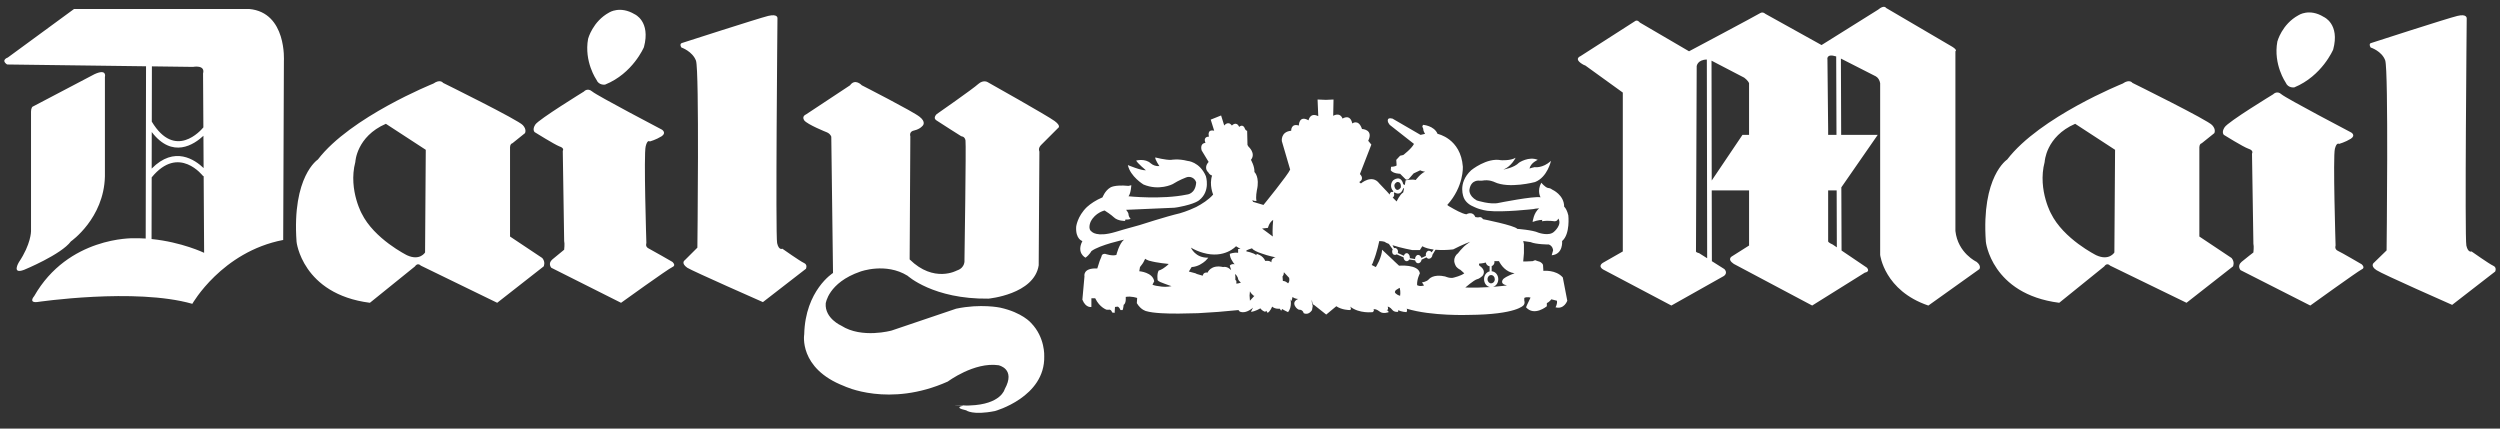 <svg width="140" height="24" viewBox="0 0 140 24" fill="none" xmlns="http://www.w3.org/2000/svg">
<rect x="0" y="0" width="140" height="24" fill="#333333" stroke="none"/>
<path fill-rule="evenodd" clip-rule="evenodd" d="M70.967 13.013L71.278 13.245C71.239 12.897 71.297 12.313 71.297 12.313C71.063 12.468 71.006 12.76 71.006 12.76L70.676 12.799L70.967 13.013ZM83.69 15.536C83.651 15.459 83.593 15.402 83.495 15.402C83.399 15.402 83.301 15.498 83.301 15.634C83.301 15.771 83.399 15.867 83.495 15.867C83.611 15.867 83.709 15.771 83.709 15.634C83.708 15.596 83.69 15.575 83.69 15.536ZM83.682 14.625C83.687 14.642 83.69 14.662 83.69 14.682C83.689 14.73 83.674 14.777 83.646 14.816C83.618 14.856 83.579 14.886 83.534 14.902V15.189C83.587 15.194 83.639 15.21 83.686 15.237C83.733 15.263 83.774 15.299 83.807 15.342C83.87 15.426 83.903 15.528 83.903 15.633C83.903 15.843 83.784 16.012 83.61 16.064C84.089 16.027 84.389 15.983 84.389 15.983C83.923 15.886 84.194 15.614 84.194 15.614C84.409 15.439 84.816 15.302 84.816 15.302C84.331 15.243 84.059 14.856 83.941 14.623H83.682V14.625ZM83.438 16.076C83.252 16.045 83.107 15.864 83.107 15.634C83.107 15.414 83.241 15.237 83.418 15.197V14.912C83.365 14.903 83.315 14.879 83.277 14.841C83.239 14.803 83.214 14.754 83.205 14.7L83.204 14.702C83.01 14.759 82.834 14.759 82.834 14.759C82.795 14.857 82.873 14.896 82.873 14.896C83.281 15.187 83.01 15.459 83.01 15.459C82.816 15.634 82.718 15.634 82.718 15.634C82.525 15.693 82.058 16.101 82.058 16.101C82.577 16.117 83.053 16.101 83.438 16.076ZM78.115 14.275C78.15 14.275 78.184 14.264 78.213 14.244L78.6 14.412C78.6 14.527 78.678 14.626 78.775 14.626C78.836 14.626 78.889 14.587 78.92 14.531L79.249 14.58C79.27 14.678 79.337 14.743 79.416 14.743C79.506 14.743 79.596 14.66 79.608 14.541L79.883 14.411C79.915 14.459 79.964 14.49 80.019 14.49C80.115 14.49 80.213 14.393 80.213 14.276L80.388 13.986C80.719 14.012 81.05 14.005 81.379 13.966C81.903 13.693 82.331 13.538 82.331 13.538C82.175 13.654 82.019 13.753 81.921 13.869C81.824 13.966 81.733 14.069 81.65 14.179C81.58 14.23 81.523 14.297 81.486 14.376C81.448 14.454 81.431 14.54 81.436 14.627C81.451 14.738 81.49 14.844 81.552 14.937C81.649 15.053 81.786 15.113 81.786 15.113L82 15.306C81.825 15.443 81.436 15.539 81.436 15.539C81.221 15.618 80.931 15.482 80.931 15.482C80.251 15.327 80.019 15.636 80.019 15.636C79.882 15.791 79.63 15.812 79.63 15.812L79.746 15.987C79.493 16.065 79.358 15.967 79.358 15.967C79.338 15.637 79.513 15.307 79.513 15.307C79.435 14.783 78.347 14.879 78.347 14.879L78.076 14.625L78.017 14.566L77.396 13.984C77.396 14.159 77.318 14.412 77.222 14.626C77.144 14.8 77.046 14.956 77.046 14.956L76.814 14.839C76.858 14.774 76.891 14.702 76.91 14.626C77.104 14.159 77.24 13.499 77.24 13.499C77.356 13.499 77.454 13.518 77.531 13.537C77.59 13.576 77.629 13.596 77.629 13.596C77.674 13.618 77.724 13.638 77.777 13.66L77.991 13.964C77.971 14 77.96 14.04 77.96 14.081C77.959 14.197 78.017 14.275 78.115 14.275ZM80.284 13.973L80.17 14.134C80.155 14.107 80.132 14.085 80.106 14.069C80.079 14.053 80.049 14.044 80.019 14.042C79.921 14.042 79.843 14.139 79.843 14.275C79.843 14.293 79.845 14.312 79.85 14.329L79.602 14.445C79.576 14.354 79.496 14.274 79.416 14.274C79.32 14.274 79.242 14.39 79.242 14.507L78.946 14.456C78.949 14.441 78.951 14.426 78.951 14.411C78.951 14.295 78.871 14.177 78.775 14.177C78.702 14.177 78.642 14.242 78.616 14.323L78.273 14.168C78.284 14.14 78.29 14.111 78.29 14.081C78.29 13.984 78.212 13.888 78.114 13.888C78.099 13.887 78.083 13.89 78.069 13.896L77.978 13.731H77.976C78.471 13.892 79.084 14.004 79.084 14.004H79.512L79.649 13.79C79.825 13.888 80.053 13.945 80.284 13.973ZM77.982 10.656C77.998 10.676 78.013 10.694 78.028 10.711L78.004 10.754C77.991 10.746 77.976 10.741 77.96 10.74C77.882 10.74 77.824 10.818 77.824 10.896L77.805 10.877L77.649 10.701L77.592 10.643L77.242 10.274C76.834 9.73 76.212 10.274 76.212 10.274L76.116 10.196C76.445 10.002 76.155 9.749 76.155 9.749L76.796 8.098L76.62 7.885C76.932 7.243 76.272 7.224 76.272 7.224C76.076 6.641 75.727 6.914 75.727 6.914C75.611 6.35 75.183 6.641 75.183 6.641C75.028 6.253 74.659 6.486 74.659 6.486L74.677 5.573L74.251 5.592L73.784 5.573L73.823 6.505C73.358 6.272 73.278 6.738 73.278 6.738C72.735 6.427 72.735 7.03 72.735 7.03C72.287 6.893 72.307 7.321 72.307 7.321C71.706 7.379 71.783 7.904 71.783 7.904L72.249 9.496C72.133 9.787 70.754 11.477 70.754 11.477L70.17 11.303L70.131 11.206C70.267 11.284 70.365 11.245 70.365 11.245C70.307 11.05 70.384 10.662 70.384 10.662C70.559 9.905 70.248 9.633 70.248 9.633C70.267 9.321 70.053 8.953 70.053 8.953C70.345 8.584 69.918 8.215 69.918 8.215L69.859 8.117L69.84 7.321C69.762 7.321 69.723 7.223 69.723 7.223C69.607 6.893 69.393 7.107 69.393 7.107C69.237 6.758 68.985 7.03 68.985 7.03C68.771 6.738 68.557 7.03 68.557 7.03L68.382 6.466L67.8 6.699L67.994 7.32C67.566 7.223 67.703 7.65 67.703 7.65C67.334 7.669 67.508 8 67.508 8C67.159 8.039 67.295 8.428 67.295 8.428L67.683 9.068C67.372 9.418 67.664 9.651 67.664 9.651C67.762 9.826 67.878 9.826 67.878 9.826C67.703 10.351 67.936 10.895 67.936 10.895C67.684 11.186 67.315 11.419 66.984 11.593C66.499 11.827 66.072 11.944 66.072 11.944C65.314 12.119 63.819 12.604 63.819 12.604C63.294 12.739 62.459 12.991 62.459 12.991C61.41 13.303 61.138 12.973 61.138 12.973C60.886 12.817 61.08 12.409 61.08 12.409C61.332 11.904 61.857 11.787 61.857 11.787C62.226 12.021 62.362 12.156 62.362 12.156C62.595 12.39 63.003 12.371 63.003 12.371L63.023 12.293C63.197 12.313 63.314 12.254 63.314 12.254C63.197 12.138 63.197 12.002 63.197 12.002C63.197 11.905 63.061 11.75 63.061 11.75L65.761 11.633C65.859 11.615 65.936 11.615 66.014 11.594C66.946 11.42 67.16 11.206 67.16 11.206C67.801 10.7 67.529 9.865 67.529 9.865C67.179 9.05 66.499 9.01 66.499 9.01C65.975 8.875 65.587 8.952 65.587 8.952C65.295 8.972 64.694 8.817 64.694 8.817C64.674 8.932 64.926 9.302 64.926 9.302C64.839 9.309 64.751 9.3 64.668 9.273C64.585 9.247 64.507 9.204 64.441 9.147C64.13 8.855 63.625 8.991 63.625 8.991C63.703 9.147 64.17 9.536 64.17 9.536C63.897 9.555 63.16 9.244 63.16 9.244C63.296 9.886 64.034 10.332 64.034 10.332C64.908 10.701 65.665 10.313 65.665 10.313C66.034 10.08 66.403 9.944 66.403 9.944C66.459 9.918 66.52 9.905 66.581 9.906C66.642 9.906 66.702 9.919 66.758 9.945C66.813 9.971 66.862 10.009 66.902 10.056C66.941 10.102 66.97 10.157 66.986 10.216C66.947 10.877 66.461 10.896 66.461 10.896C65.063 11.187 63.198 10.992 63.198 10.992C63.334 10.818 63.353 10.371 63.353 10.371L63.198 10.41C62.383 10.332 62.168 10.508 62.168 10.508C61.877 10.682 61.741 11.051 61.741 11.051C61.372 11.207 61.081 11.4 60.866 11.595C60.323 12.12 60.265 12.702 60.265 12.702C60.226 13.402 60.614 13.499 60.614 13.499C60.265 14.178 60.789 14.431 60.789 14.431C61.022 14.258 61.119 14.062 61.119 14.062C61.585 13.714 62.945 13.422 62.945 13.422C62.672 13.636 62.517 14.276 62.517 14.276C62.284 14.354 61.895 14.217 61.895 14.217C61.682 14.199 61.682 14.373 61.682 14.373L61.584 14.606L61.448 15.034C60.613 14.995 60.73 15.48 60.73 15.48L60.613 16.781C60.808 17.266 61.118 17.189 61.118 17.189V16.704H61.332C61.584 17.228 61.973 17.345 61.973 17.345H62.09C62.225 17.306 62.284 17.501 62.284 17.501L62.42 17.52L62.439 17.189L62.594 17.171C62.691 17.21 62.749 17.365 62.749 17.365H62.865C62.904 17.287 62.924 17.073 62.924 17.073C63.08 16.976 63.04 16.627 63.04 16.627C63.351 16.568 63.681 16.686 63.681 16.686L63.662 16.976C63.895 17.365 64.187 17.423 64.187 17.423C64.382 17.481 64.672 17.519 65.022 17.539C65.625 17.578 66.382 17.558 67.081 17.539C67.84 17.501 68.598 17.442 69.354 17.364C69.432 17.48 69.47 17.462 69.47 17.462C69.8 17.577 70.169 17.227 70.169 17.227L70.053 17.462C70.306 17.442 70.578 17.266 70.578 17.266C70.646 17.359 70.741 17.427 70.85 17.462L70.909 17.403L70.986 17.519C71.141 17.441 71.239 17.17 71.239 17.17C71.414 17.325 71.667 17.286 71.667 17.286L71.744 17.402L71.802 17.304C71.918 17.384 72.132 17.48 72.132 17.48C72.366 17.188 72.268 16.762 72.268 16.762L72.327 16.858L72.384 16.626C72.5 16.741 72.696 16.741 72.696 16.741C72.327 16.896 72.54 17.169 72.54 17.169C72.585 17.246 72.654 17.307 72.735 17.343C72.797 17.336 72.859 17.351 72.909 17.388C72.96 17.424 72.994 17.478 73.007 17.538C73.298 17.675 73.473 17.363 73.473 17.363L73.512 17.131C73.454 16.994 73.454 16.78 73.454 16.78L73.512 17.033L73.608 17.092L74.269 17.616L74.833 17.149C75.144 17.363 75.572 17.363 75.572 17.363C75.726 17.363 75.61 17.169 75.61 17.169C76.116 17.577 76.873 17.48 76.873 17.48C76.989 17.384 76.912 17.325 76.912 17.325C77.048 17.266 77.281 17.462 77.281 17.462C77.474 17.596 77.766 17.48 77.766 17.48C77.747 17.384 77.65 17.364 77.65 17.364C77.786 17.364 77.709 17.17 77.709 17.17C77.844 17.188 77.961 17.344 77.961 17.344C78.077 17.5 78.291 17.462 78.291 17.462L78.309 17.364C78.446 17.462 78.756 17.48 78.756 17.48C78.835 17.402 78.775 17.286 78.775 17.286C80.174 17.714 82.252 17.635 82.252 17.635C84.952 17.616 85.321 17.092 85.321 17.092C85.419 16.974 85.36 16.839 85.36 16.839V16.684C85.497 16.605 85.71 16.665 85.71 16.665L85.515 17.073L85.458 17.209C85.923 17.733 86.623 17.15 86.623 17.15V16.975C86.759 16.918 86.875 16.762 86.875 16.762L87.187 16.84C87.226 17.015 87.109 17.209 87.109 17.209C87.594 17.344 87.768 16.84 87.768 16.84L87.517 15.537C87.128 15.091 86.429 15.168 86.429 15.168L86.409 14.838C86.37 14.722 86.235 14.644 86.118 14.625L85.968 14.571L85.826 14.625C85.612 14.643 85.301 14.643 85.301 14.643V14.625L85.34 14.177V13.673L85.301 13.498L85.71 13.557C86.021 13.692 86.74 13.692 86.74 13.692C86.973 13.789 86.973 14.022 86.973 14.022L86.895 14.295C87.555 14.236 87.478 13.498 87.478 13.498C87.943 13.109 87.826 12.06 87.826 12.06C87.767 11.808 87.671 11.652 87.612 11.593L87.593 11.575C87.593 10.914 86.933 10.623 86.933 10.623C86.817 10.525 86.68 10.525 86.68 10.525C86.526 10.487 86.311 10.234 86.311 10.234C86.059 10.7 86.272 11.049 86.272 11.049C85.883 10.971 83.94 11.36 83.94 11.36C83.475 11.477 82.699 11.224 82.699 11.224C82.212 10.952 82.291 10.603 82.291 10.603C82.387 10.039 82.853 10.117 82.853 10.117H82.99C83.398 10.039 83.689 10.195 83.689 10.195C84.505 10.583 85.96 10.195 85.96 10.195C86.66 9.922 86.855 9.009 86.855 9.009C86.388 9.437 85.942 9.36 85.942 9.36C85.844 9.379 85.746 9.405 85.651 9.437C85.729 9.107 86.116 8.952 86.116 8.952C85.612 8.738 85.068 9.107 85.068 9.107C84.797 9.398 84.193 9.495 84.193 9.495C84.639 9.321 84.874 8.835 84.874 8.835C84.582 9.009 84.058 8.971 84.058 8.971C83.261 8.815 82.387 9.533 82.387 9.533C81.59 10.272 81.979 11.088 81.979 11.088C82.077 11.32 82.31 11.496 82.562 11.593C82.931 11.768 83.319 11.807 83.319 11.807C84.154 11.904 85.864 11.709 85.864 11.709C86.019 11.67 86.195 11.67 86.195 11.67C85.883 11.904 85.826 12.429 85.826 12.429C86.136 12.313 86.368 12.313 86.368 12.313L86.35 12.39C86.719 12.332 87.029 12.39 87.029 12.39C87.224 12.409 87.263 12.236 87.263 12.236C87.496 12.584 87.029 12.974 87.029 12.974C86.757 13.245 86.156 13.031 86.156 13.031C85.826 12.876 84.97 12.817 84.97 12.817C84.815 12.623 83.047 12.274 83.047 12.274C82.95 12.098 82.776 12.176 82.776 12.176L82.619 12.156C82.464 11.787 82.115 12.002 82.115 12.002C81.863 11.963 81.455 11.73 81.221 11.593C81.105 11.536 81.047 11.477 81.047 11.477C81.979 10.448 81.92 9.341 81.92 9.341C81.804 7.748 80.503 7.496 80.503 7.496C80.309 7.03 79.688 6.991 79.688 6.991L79.649 7.088L79.706 7.224C79.688 7.322 79.803 7.496 79.803 7.496L79.551 7.554L77.978 6.641C77.59 6.545 77.745 6.874 77.745 6.874L77.823 6.991L79.183 8.059C79.046 8.331 78.581 8.681 78.581 8.681L78.406 8.72L78.191 8.952L78.211 9.264C78.113 9.341 77.899 9.341 77.899 9.341L77.881 9.536C78.016 9.73 78.405 9.73 78.405 9.73L78.715 10.041C78.813 10.099 78.891 10.022 78.891 10.022L79.162 9.711L79.531 9.537C79.629 9.595 79.804 9.614 79.804 9.614C79.552 9.712 79.28 10.08 79.28 10.08C79.066 10.022 78.716 10.099 78.716 10.099L78.677 10.313L78.666 10.365L78.581 10.313C78.444 9.75 78.016 10.099 78.016 10.099C77.947 10.174 77.906 10.27 77.9 10.371C77.894 10.473 77.922 10.573 77.982 10.656ZM77.99 11.062C78.037 11.041 78.075 10.974 78.075 10.895C78.075 10.872 78.07 10.85 78.061 10.83L78.087 10.765C78.148 10.814 78.224 10.841 78.302 10.84C78.502 10.834 78.58 10.545 78.58 10.545H78.629L78.58 10.777C78.385 10.894 78.211 11.282 78.211 11.282L77.99 11.062ZM78.112 10.508C78.008 10.291 78.231 10.195 78.231 10.195C78.502 10.157 78.445 10.506 78.445 10.506C78.372 10.597 78.313 10.631 78.265 10.635C78.159 10.644 78.113 10.509 78.112 10.508ZM67.508 14.605C67.353 14.742 67.081 14.935 66.731 14.955L66.576 15.206L66.945 15.304L67.023 15.343L67.353 15.44C67.353 15.44 67.372 15.226 67.625 15.265C67.625 15.265 67.8 14.798 68.499 14.955C68.499 14.955 68.616 14.916 68.771 14.993C68.829 15.032 68.887 15.071 68.945 15.128L68.868 14.876C68.868 14.876 68.945 14.76 69.139 14.798C69.139 14.798 69.061 14.72 69.003 14.604C68.921 14.491 68.874 14.356 68.868 14.216C68.868 14.216 69.1 14.119 69.334 14.158V13.944H69.469L69.217 13.789C69.217 13.789 68.575 14.507 67.371 14.158C67.133 14.091 66.905 13.993 66.692 13.867C66.692 13.867 66.925 14.45 67.663 14.43C67.664 14.43 67.606 14.508 67.508 14.605ZM64.382 14.605C64.77 14.721 65.45 14.781 65.45 14.781C65.391 14.838 65.333 14.897 65.275 14.935C65.062 15.111 64.887 15.15 64.887 15.15C64.77 15.344 64.829 15.694 64.829 15.694C64.887 15.772 65.062 15.829 65.218 15.888C65.412 15.966 65.606 16.025 65.606 16.025C65.369 16.073 65.124 16.073 64.887 16.025C64.673 16.005 64.538 15.945 64.538 15.945L64.635 15.752C64.557 15.246 63.8 15.189 63.8 15.189L63.839 14.956C63.935 14.839 64.033 14.704 64.072 14.606C64.096 14.57 64.115 14.531 64.13 14.49C64.169 14.529 64.266 14.568 64.363 14.606L64.382 14.605ZM78.213 16.218C78.154 16.256 78.115 16.295 78.115 16.372C78.115 16.372 78.154 16.488 78.406 16.566C78.406 16.566 78.445 16.353 78.386 16.12C78.386 16.12 78.29 16.159 78.213 16.218ZM69.354 15.867L69.49 15.828C69.49 15.828 69.354 15.712 69.335 15.634C69.335 15.634 69.335 15.479 69.16 15.343L69.18 15.479V15.673L69.237 15.732V15.886L69.354 15.867ZM69.976 16.548L69.996 16.839L70.248 16.566C70.228 16.567 70.208 16.561 70.191 16.551C70.174 16.541 70.16 16.527 70.15 16.509C70.053 16.431 69.996 16.315 69.996 16.315L69.976 16.548ZM70.854 14.612C71.001 14.596 71.125 14.606 71.195 14.69C71.194 14.566 71.248 14.443 71.432 14.411C71.432 14.411 71.024 14.333 70.655 14.196C70.423 14.119 70.189 14.021 70.112 13.905L69.937 13.964L69.8 14.021V14.08C69.8 14.08 70.169 14.137 70.364 14.294V14.215C70.364 14.216 70.717 14.282 70.854 14.612ZM71.879 15.382C71.879 15.343 71.898 15.304 71.898 15.245L72.19 15.557C72.19 15.557 72.247 15.751 72.131 15.867C72.131 15.867 72.074 15.81 71.996 15.771C71.948 15.747 71.894 15.734 71.84 15.732L71.821 15.48C71.821 15.479 71.86 15.44 71.879 15.382ZM48.26 4.776C48.26 4.776 51.154 6.252 51.503 6.544C51.872 6.835 51.678 7.03 51.678 7.03C51.678 7.03 51.542 7.223 51.212 7.301C50.881 7.359 50.979 7.631 50.979 7.631L50.94 14.527C52.3 15.867 53.582 15.149 53.582 15.149C54.068 14.994 54.01 14.566 54.01 14.566C54.01 14.566 54.108 8.079 54.068 7.865C54.029 7.632 53.835 7.632 53.835 7.632C53.835 7.632 52.631 6.874 52.437 6.739C52.222 6.603 52.456 6.39 52.456 6.39C52.456 6.39 54.495 4.972 54.787 4.7C55.078 4.447 55.312 4.602 55.312 4.602C55.312 4.602 58.672 6.487 59.06 6.778C59.449 7.069 59.255 7.166 59.255 7.166L58.303 8.118C58.109 8.312 58.206 8.487 58.206 8.487L58.167 14.858C57.914 16.49 55.35 16.724 55.35 16.724C52.261 16.763 50.824 15.442 50.824 15.442C49.6 14.684 48.182 15.208 48.182 15.208C46.377 15.829 46.24 16.995 46.24 16.995C46.181 17.831 47.114 18.239 47.114 18.239C48.26 18.977 49.931 18.51 49.931 18.51C51.348 18.025 53.543 17.287 53.543 17.287C54.922 16.995 56.01 17.228 56.01 17.228C57.253 17.501 57.739 18.084 57.739 18.084C58.535 18.899 58.477 19.948 58.477 19.948C58.535 22.241 55.718 23.018 55.718 23.018C54.456 23.27 54.107 22.979 54.107 22.979C53.213 22.783 54.165 22.687 54.165 22.687C54.165 22.687 52.533 22.783 54.301 22.706C56.068 22.648 56.263 21.794 56.263 21.794C56.904 20.647 55.914 20.453 55.914 20.453C54.554 20.26 53.078 21.366 53.078 21.366C49.776 22.842 47.27 21.619 47.27 21.619C44.706 20.628 45.036 18.724 45.036 18.724C45.094 16.258 46.649 15.287 46.649 15.287L46.552 7.653C46.474 7.458 46.28 7.4 46.28 7.4C46.28 7.4 45.211 6.973 45.036 6.74C44.881 6.507 45.133 6.41 45.133 6.41L47.601 4.778C47.89 4.369 48.26 4.776 48.26 4.776ZM0.397 3.611C0.028 3.358 0.436 3.222 0.436 3.222L4.147 0.503H13.955C16.072 0.696 15.898 3.416 15.898 3.416L15.859 13.438C12.421 14.099 10.77 17.014 10.77 17.014C7.564 16.101 2.068 16.916 2.068 16.916C1.582 16.955 1.912 16.586 1.912 16.586C3.816 13.245 7.467 13.342 7.467 13.342C7.703 13.338 7.934 13.344 8.159 13.358L8.178 3.712L0.397 3.611ZM5.292 4.154C6.011 3.824 5.875 4.31 5.875 4.31V9.884C5.817 12.235 3.971 13.518 3.971 13.518C3.427 14.256 1.349 15.11 1.349 15.11C0.631 15.382 1.058 14.682 1.058 14.682C1.737 13.673 1.737 12.953 1.737 12.953V6.252C1.737 6.058 1.815 5.98 1.815 5.98L5.292 4.154ZM8.487 13.386C10.185 13.557 11.431 14.158 11.431 14.158L11.405 9.849L11.379 9.868C11.375 9.864 10.016 8.07 8.494 9.934L8.487 13.386ZM11.402 9.412L11.392 7.604C10.872 8.091 9.66 8.909 8.498 7.394L8.494 9.441C9.773 8.142 10.924 8.951 11.402 9.412ZM11.389 7.133L11.371 4.115C11.507 3.611 10.809 3.746 10.809 3.746L8.506 3.716L8.5 6.811C9.803 8.971 11.255 7.296 11.389 7.133ZM38.197 2.406C38.197 2.406 42.47 1.027 43.014 0.892C43.577 0.756 43.538 1.027 43.538 1.027C43.538 1.027 43.423 13.187 43.519 13.614C43.616 14.042 43.811 13.927 43.811 13.927C43.811 13.927 44.801 14.626 45.015 14.722C45.248 14.82 45.132 15.052 45.132 15.052L42.723 16.918C42.723 16.918 38.799 15.189 38.489 14.995C38.101 14.722 38.353 14.567 38.353 14.567L39.053 13.868C39.053 13.868 39.168 3.923 38.975 3.398C38.78 2.873 38.159 2.66 38.159 2.66C38.022 2.445 38.197 2.406 38.197 2.406ZM33.4 4.466C33.535 4.796 33.885 4.738 33.885 4.738C35.439 4.116 36.06 2.64 36.06 2.64C36.449 1.183 35.536 0.795 35.536 0.795C34.72 0.309 34.118 0.697 34.118 0.697C33.185 1.202 32.933 2.174 32.933 2.174C32.7 3.456 33.4 4.466 33.4 4.466ZM32.7 5.126C32.7 5.126 30.175 6.68 29.98 6.972C29.786 7.263 29.942 7.4 29.942 7.4C29.942 7.4 31.03 8.079 31.321 8.196C31.632 8.293 31.515 8.448 31.515 8.448L31.593 13.499C31.632 13.635 31.593 13.984 31.593 13.984C31.593 13.984 31.165 14.334 30.932 14.528C30.661 14.761 30.874 14.995 30.874 14.995L34.779 16.957C34.779 16.957 37.42 15.053 37.653 14.956C37.886 14.858 37.653 14.665 37.653 14.665C37.653 14.665 36.507 14.004 36.313 13.907C36.119 13.809 36.197 13.615 36.197 13.615C36.197 13.615 36.041 8.622 36.158 8.195C36.255 7.787 36.391 7.923 36.391 7.923C36.391 7.923 36.74 7.826 37.051 7.631C37.343 7.437 37.071 7.262 37.071 7.262C37.071 7.262 33.438 5.359 33.167 5.126C32.894 4.893 32.7 5.126 32.7 5.126ZM16.607 13.537C16.597 13.498 16.907 16.47 20.715 16.956L23.24 14.917C23.24 14.917 23.376 14.683 23.57 14.877L27.843 16.956L30.447 14.917C30.447 14.917 30.563 14.683 30.369 14.45L28.562 13.245V8.292C28.562 8.292 28.543 8.059 28.698 8.02L29.397 7.458C29.397 7.458 29.514 7.263 29.281 7.011C29.067 6.739 24.813 4.641 24.813 4.641C24.813 4.641 24.658 4.408 24.269 4.68C24.269 4.68 19.626 6.545 17.801 8.933C17.801 8.933 16.345 9.865 16.607 13.537ZM20.249 11.944C20.366 12.157 19.472 10.681 19.899 9.069C19.899 9.069 19.958 7.651 21.609 6.933L23.843 8.389L23.804 14.139C23.804 14.139 23.512 14.625 22.794 14.295C22.794 14.295 20.948 13.382 20.249 11.944ZM127.297 5.281C127.297 5.281 124.773 6.815 124.578 7.127C124.384 7.418 124.539 7.554 124.539 7.554C124.539 7.554 125.627 8.233 125.918 8.331C126.229 8.428 126.112 8.602 126.112 8.602L126.19 13.653C126.229 13.789 126.19 14.138 126.19 14.138C126.19 14.138 125.762 14.468 125.529 14.663C125.258 14.896 125.472 15.128 125.472 15.128L129.376 17.11C129.376 17.11 132.018 15.206 132.251 15.089C132.483 14.993 132.251 14.798 132.251 14.798C132.251 14.798 131.124 14.138 130.911 14.042C130.716 13.944 130.793 13.75 130.793 13.75C130.793 13.75 130.639 8.758 130.754 8.331C130.852 7.943 130.989 8.059 130.989 8.059C130.989 8.059 131.337 7.962 131.649 7.768C131.94 7.573 131.667 7.419 131.667 7.419C131.667 7.419 128.035 5.515 127.763 5.282C127.511 5.048 127.297 5.281 127.297 5.281ZM88.681 3.63C88.079 3.299 88.507 3.144 88.507 3.144L91.536 1.201C91.691 1.066 91.828 1.26 91.828 1.26L94.586 2.872C94.586 2.872 98.315 0.891 98.568 0.736C98.723 0.638 98.86 0.775 98.86 0.775L102.007 2.523L105.173 0.542C105.521 0.25 105.619 0.444 105.619 0.444L109.33 2.62C109.64 2.814 109.503 2.872 109.503 2.872V12.935C109.64 14.177 110.689 14.664 110.689 14.664C110.981 14.897 110.844 15.072 110.844 15.072L107.988 17.111C105.521 16.275 105.289 14.275 105.289 14.275V4.659C105.23 4.329 104.998 4.251 104.998 4.251L103.091 3.28L103.105 7.553H105.153L103.115 10.492L103.127 14.029L104.552 14.993C104.746 15.226 104.436 15.265 104.436 15.265L101.482 17.11L97.093 14.779C96.685 14.506 96.996 14.351 96.996 14.351L97.948 13.749V10.661H95.857L95.865 14.626L96.569 15.071C96.784 15.304 96.531 15.459 96.531 15.459L93.597 17.11L89.771 15.089C89.441 14.875 89.789 14.702 89.789 14.702L90.877 14.081V5.184L88.779 3.669L88.681 3.63ZM102.827 3.16C102.248 2.979 102.337 3.339 102.337 3.339L102.376 7.243V7.554H102.843L102.827 3.16ZM102.853 10.662H102.376V13.518C102.395 13.595 102.629 13.692 102.629 13.692L102.863 13.851L102.853 10.662ZM95.856 10.109L97.578 7.554H97.947V4.659C97.889 4.504 97.675 4.349 97.675 4.349L95.845 3.397L95.856 10.109ZM95.583 3.334C95.046 3.346 95.015 3.708 95.015 3.708L94.975 14.081C94.975 14.139 95.15 14.177 95.15 14.177L95.601 14.462L95.583 3.334ZM111.208 13.537C111.198 13.498 111.509 16.47 115.317 16.956L117.841 14.917C117.841 14.917 117.978 14.683 118.171 14.877L122.445 16.956L125.048 14.917C125.048 14.917 125.163 14.683 124.97 14.45L123.164 13.245V8.292C123.164 8.292 123.146 8.059 123.3 8.02L124 7.458C124 7.458 124.116 7.263 123.884 7.011C123.669 6.739 119.415 4.641 119.415 4.641C119.415 4.641 119.26 4.408 118.871 4.68C118.871 4.68 114.228 6.545 112.402 8.933C112.402 8.933 110.946 9.865 111.208 13.537ZM114.85 11.944C114.966 12.157 114.073 10.681 114.501 9.069C114.501 9.069 114.559 7.651 116.21 6.933L118.444 8.389L118.405 14.139C118.405 14.139 118.113 14.625 117.394 14.295C117.394 14.295 115.549 13.382 114.85 11.944ZM132.795 2.406C132.795 2.406 137.047 1.027 137.612 0.892C138.155 0.756 138.136 1.027 138.136 1.027C138.136 1.027 138.02 13.323 138.116 13.751C138.213 14.177 138.407 14.081 138.407 14.081C138.407 14.081 139.398 14.781 139.612 14.877C139.845 14.974 139.728 15.207 139.728 15.207L137.32 17.073C137.32 17.073 133.396 15.344 133.086 15.13C132.697 14.878 132.949 14.704 132.949 14.704L133.649 14.023C133.649 14.023 133.765 3.904 133.571 3.379C133.377 2.854 132.756 2.66 132.756 2.66C132.62 2.425 132.795 2.406 132.795 2.406ZM127.997 4.621C128.133 4.951 128.482 4.893 128.482 4.893C130.037 4.251 130.658 2.775 130.658 2.775C131.046 1.338 130.133 0.95 130.133 0.95C129.318 0.445 128.716 0.852 128.716 0.852C127.782 1.357 127.531 2.329 127.531 2.329C127.297 3.611 127.997 4.621 127.997 4.621Z" fill="white"/>
<path fill-rule="evenodd" clip-rule="evenodd" d="M67.994 6.777L68.266 6.642V6.836L68.363 6.739L68.479 7.011L68.324 7.031L68.422 7.127C68.636 7.283 68.5 7.419 68.5 7.419L68.402 7.497C68.091 7.612 68.189 7.127 68.189 7.127L68.091 7.224L67.975 6.933H68.131L67.994 6.777Z" fill="white"/>
<path fill-rule="evenodd" clip-rule="evenodd" d="M67.703 8.001C67.937 8.02 67.956 8.196 67.956 8.196C67.975 7.866 68.227 8.157 68.227 8.157C68.145 8.182 68.072 8.229 68.014 8.293C68.014 8.487 68.305 8.487 68.305 8.487C68.557 8.351 68.519 8.196 68.519 8.196C68.557 7.981 68.305 8.098 68.305 8.098L68.207 7.885L68.363 7.866V7.788L68.227 7.71L68.655 7.496L68.596 7.671L68.635 7.71L68.732 7.593L68.81 7.904C68.615 7.866 68.693 8.04 68.693 8.04C68.803 8.159 68.892 8.17 68.956 8.145C69.01 8.119 69.055 8.075 69.081 8.02C69.198 7.885 69.062 7.826 69.062 7.826C68.907 7.884 68.888 7.943 68.888 7.943C68.81 7.534 69.023 7.611 69.023 7.611C68.966 7.418 69.023 7.32 69.023 7.32C69.179 7.398 69.198 7.553 69.198 7.553C69.431 7.3 69.469 7.572 69.469 7.572C69.159 7.631 69.295 7.805 69.295 7.805C69.368 7.92 69.425 7.939 69.47 7.91C69.569 7.846 69.605 7.55 69.605 7.55C69.431 7.298 68.984 7.253 68.984 7.278L68.965 7.436L68.731 7.475L68.692 7.358L68.634 7.339V7.242C69.197 7.028 69.703 7.494 69.703 7.494L69.722 8.271C68.887 8.388 67.857 9.067 67.857 9.067L67.449 8.368C67.586 7.805 68.11 7.494 68.11 7.494L68.188 7.572L68.09 7.688L68.129 7.824L67.896 8.019L67.702 7.921C67.618 8.069 67.537 8.212 67.566 8.368L67.702 8.659C67.974 8.776 67.877 8.446 67.877 8.446C67.799 8.348 67.702 8.562 67.702 8.562C67.527 8.231 67.76 8.251 67.76 8.251C67.664 8.157 67.703 8.001 67.703 8.001ZM61.391 15.111C61.138 15.771 61.274 16.625 61.274 16.625H61.118V15.557C60.671 15.459 60.866 15.286 60.866 15.286C61.041 15.052 61.391 15.111 61.391 15.111ZM62.245 17.073C62.342 17.227 62.323 17.442 62.323 17.442C62.284 17.287 62.128 17.305 62.128 17.305C62.051 17.073 62.245 17.073 62.245 17.073ZM62.614 17.073C62.712 17.015 62.712 16.879 62.712 16.879C62.926 16.975 62.789 17.287 62.789 17.287C62.751 17.15 62.614 17.073 62.614 17.073ZM62.361 16.316C62.673 16.257 62.751 16.549 62.751 16.549C62.886 16.685 62.886 16.49 62.886 16.49C62.711 15.945 62.361 16.316 62.361 16.316ZM62.789 16.685C62.885 16.724 62.924 16.646 62.924 16.646C63.002 16.82 62.904 16.957 62.904 16.957C62.885 16.802 62.789 16.802 62.789 16.802V16.685Z" fill="white"/>
<path fill-rule="evenodd" clip-rule="evenodd" d="M63.022 16.45C62.827 15.732 62.322 16.218 62.322 16.218C62.187 15.771 62.381 15.421 62.381 15.421C62.672 15.459 63.06 15.421 63.06 15.421C63.157 15.421 63.118 15.479 63.118 15.479C63.196 15.828 62.983 15.828 62.983 15.828C63.138 15.964 63.177 15.906 63.177 15.906C63.488 15.944 63.76 15.325 63.76 15.325C64.051 15.305 64.401 15.557 64.401 15.557C64.596 15.732 64.401 15.79 64.401 15.79C64.129 15.732 63.643 15.829 63.643 15.829C63.585 15.867 63.604 15.985 63.604 15.985C63.643 16.101 63.663 16.489 63.663 16.489C63.411 16.431 63.022 16.45 63.022 16.45ZM64.304 14.313C64.381 14.022 64.964 13.711 64.964 13.711C65.255 13.595 65.683 13.497 65.683 13.497C66.188 13.517 66.537 14.06 66.537 14.06L66.343 14.215L66.421 14.273C66.596 14.098 66.79 14.293 66.79 14.293C66.965 14.389 67.392 14.546 67.392 14.546C67.197 14.835 66.595 14.72 66.595 14.72C66.615 15.032 66.265 15.243 66.265 15.243C66.499 15.439 67.392 15.614 67.392 15.614C67.722 15.148 68.071 15.478 68.071 15.478C68.149 15.535 68.247 15.633 68.247 15.633C68.052 15.73 68.11 15.983 68.11 15.983C67.722 16.06 66.634 16.06 66.634 16.06C65.566 15.904 65.022 15.633 65.022 15.633C64.925 15.574 64.984 15.496 64.984 15.496L64.964 15.38C64.945 15.243 65.062 15.264 65.062 15.264C65.45 15.205 65.78 14.779 65.78 14.779C65.878 14.546 65.663 14.585 65.663 14.585C65.003 14.547 64.304 14.313 64.304 14.313Z" fill="white"/>
<path fill-rule="evenodd" clip-rule="evenodd" d="M67.761 15.265C68.014 14.917 68.363 15.149 68.363 15.149C68.441 15.206 68.519 15.382 68.519 15.382C68.363 15.382 68.324 15.518 68.324 15.518C68.189 15.244 67.761 15.265 67.761 15.265ZM68.228 15.944C68.189 15.789 68.325 15.731 68.325 15.731C68.403 15.788 68.48 15.925 68.48 15.925C68.402 15.944 68.228 15.944 68.228 15.944ZM68.363 15.615C68.538 15.693 68.558 15.905 68.558 15.905L68.694 15.887C68.732 15.595 68.577 15.441 68.577 15.441C68.402 15.459 68.363 15.615 68.363 15.615ZM68.558 15.09C68.655 15.148 68.636 15.342 68.636 15.342C68.771 15.44 68.81 15.633 68.81 15.633C68.908 15.575 69.063 15.595 69.063 15.595C68.985 15.051 68.558 15.09 68.558 15.09ZM68.849 15.711L68.868 15.866L69.082 15.848C69.101 15.732 69.043 15.654 69.043 15.654C68.927 15.633 68.849 15.711 68.849 15.711ZM70.209 11.516C70.248 11.671 70.209 11.944 70.209 11.944C70.15 12.059 69.995 12.292 69.995 12.292L70.267 12.565L70.928 12.584C71.006 12.351 71.393 11.962 71.393 11.962C71.646 10.796 72.286 10.311 72.286 10.311V10.214C72.132 10.175 72.113 10.019 72.113 10.019C72.111 9.959 72.125 9.899 72.152 9.845C72.179 9.791 72.218 9.744 72.267 9.709C72.345 9.787 72.345 9.65 72.345 9.65C72.306 9.611 72.248 9.611 72.248 9.611L72.209 9.689L72.035 9.961C71.957 10.213 71.47 10.951 71.47 10.951C71.316 11.107 70.81 11.67 70.81 11.67L70.732 11.631C70.559 11.652 70.209 11.516 70.209 11.516ZM71.336 14.798L71.471 14.566L71.569 14.585C71.608 14.857 71.783 15.051 71.783 15.051L71.763 15.44C71.706 15.303 71.57 15.303 71.57 15.303C71.666 14.955 71.336 14.798 71.336 14.798ZM70.461 16.604H70.325L69.995 16.973C69.975 17.188 69.703 17.285 69.703 17.285C70.228 17.247 70.306 17.053 70.306 17.053C70.279 17.154 70.24 17.251 70.189 17.343C70.519 17.169 70.442 17.092 70.442 17.092C70.5 16.896 70.48 16.877 70.48 16.877C70.5 16.78 70.519 16.761 70.519 16.761C70.559 16.604 70.461 16.604 70.461 16.604ZM70.694 16.761C70.908 16.8 71.024 16.779 71.024 16.779C71.297 17.031 71.006 17.401 71.006 17.401C70.928 17.225 70.967 17.148 70.967 17.148C71.006 17.052 70.928 16.934 70.928 16.934C70.811 17.09 70.888 17.362 70.888 17.362C70.655 17.264 70.598 17.031 70.598 17.031C70.598 16.877 70.694 16.761 70.694 16.761ZM72.869 14.507L73.044 14.372C73.122 14.566 72.987 14.759 72.987 14.759C72.964 14.669 72.924 14.583 72.869 14.507ZM72.598 14.759C72.656 14.702 72.734 14.585 72.734 14.585C72.85 14.759 72.791 14.994 72.791 14.994C72.695 14.935 72.734 14.974 72.734 14.974L72.598 14.759Z" fill="white"/>
<path fill-rule="evenodd" clip-rule="evenodd" d="M72.539 12.799V13.459C73.104 13.401 73.045 13.829 73.045 13.829C73.278 13.906 73.123 14.314 73.123 14.314C73.22 14.548 73.104 14.819 73.104 14.819C73.396 15.498 74.269 15.751 74.269 15.751L74.23 12.779L72.539 12.799ZM72.423 11.633L72.443 12.022C72.131 12.682 72.307 13.575 72.307 13.575C72.273 13.581 72.242 13.594 72.215 13.614C72.188 13.634 72.166 13.661 72.152 13.691C71.938 12.293 72.423 11.633 72.423 11.633ZM73.666 15.558L73.647 17.015L74.268 17.519L74.794 17.054V15.733L74.579 15.751V16.878L74.268 17.227L73.919 16.975V15.733L73.666 15.558Z" fill="white"/>
<path fill-rule="evenodd" clip-rule="evenodd" d="M74.249 16.235C74.306 16.235 74.347 16.197 74.347 16.119C74.347 16.043 74.306 15.985 74.249 15.985C74.21 15.985 74.171 16.042 74.171 16.119C74.171 16.197 74.211 16.235 74.249 16.235ZM74.424 16.547C74.463 16.547 74.502 16.489 74.502 16.431C74.502 16.354 74.463 16.295 74.424 16.295C74.366 16.295 74.327 16.354 74.327 16.431C74.327 16.489 74.366 16.547 74.424 16.547ZM74.268 16.78C74.307 16.78 74.347 16.723 74.347 16.664C74.347 16.605 74.307 16.548 74.268 16.548C74.211 16.548 74.172 16.605 74.172 16.664C74.172 16.723 74.211 16.78 74.268 16.78ZM74.113 16.527C74.172 16.527 74.211 16.47 74.211 16.392C74.211 16.333 74.172 16.274 74.113 16.274C74.056 16.274 74.017 16.333 74.017 16.392C74.017 16.47 74.055 16.527 74.113 16.527ZM72.443 14.955C72.423 14.799 72.5 14.78 72.5 14.78C72.578 14.973 72.734 15.09 72.734 15.09V15.072C72.791 15.207 72.967 15.343 72.967 15.343C72.987 15.48 72.851 15.48 72.851 15.48C72.598 15.265 72.443 14.955 72.443 14.955ZM72.83 15.071C72.928 14.955 72.908 14.857 72.908 14.857C72.967 14.954 73.006 14.954 73.006 14.954L73.065 14.915L73.18 15.089C73.044 15.109 72.966 15.265 72.966 15.265C72.851 15.206 72.83 15.071 72.83 15.071ZM72.113 15.245L72.248 15.44C72.248 15.362 72.287 15.303 72.287 15.303L72.443 15.149L72.365 15.012L72.209 15.188C72.17 15.206 72.113 15.245 72.113 15.245ZM71.899 14.896L72.015 15.051C72.035 14.973 72.074 14.955 72.074 14.955L72.268 14.78L72.152 14.702L71.899 14.896ZM71.413 12.739V12.954L71.471 12.935L71.763 12.915L71.413 13.322L71.646 13.478H71.976V13.322H71.628L71.976 12.935V12.759L71.918 12.778H71.471L71.413 12.739ZM71.452 12.254L71.432 12.448L71.471 12.409L71.918 12.468L71.976 12.546L72.015 12.313H71.937L71.53 12.254L71.452 12.196V12.254ZM71.801 11.206L71.937 11.303L71.84 11.341C71.685 11.477 71.782 11.555 71.782 11.555C71.879 11.614 71.898 11.497 71.898 11.497C72.053 11.284 72.17 11.399 72.17 11.399C72.365 11.535 72.229 11.749 72.229 11.749L72.17 11.827L72.152 11.885L71.997 11.827L72.075 11.769C72.153 11.71 72.132 11.614 72.132 11.614C72.093 11.439 71.997 11.614 71.997 11.614C71.763 11.847 71.647 11.595 71.647 11.595C71.548 11.418 71.801 11.206 71.801 11.206ZM72.365 10.564V10.72C72.131 10.661 72.151 10.895 72.151 10.895C72.208 11.166 72.403 11.127 72.403 11.127V11.244C72.13 11.283 72.034 11.029 72.034 11.029C71.937 10.584 72.365 10.564 72.365 10.564ZM72.539 12.7H74.229V10.215L72.462 10.195L72.539 12.7ZM72.404 7.748C72.852 7.357 73.394 7.089 73.976 6.971V7.359C73.395 7.282 72.404 7.748 72.404 7.748ZM74.502 6.99V7.34C75.706 7.301 76.27 7.825 76.27 7.825C75.55 6.951 74.502 6.99 74.502 6.99ZM74.074 6.971V7.36H74.405V6.971H74.074ZM71.918 8C71.802 7.456 72.209 7.67 72.209 7.67L71.918 8ZM72.345 7.573C72.306 7.01 72.676 7.321 72.676 7.321L72.345 7.573ZM72.869 7.204C72.851 6.641 73.219 6.971 73.219 6.971L72.869 7.204ZM73.375 6.932C73.453 6.194 73.764 6.777 73.764 6.777L73.375 6.932ZM73.977 6.562H74.502C74.58 6.679 74.424 6.854 74.424 6.854C74.249 6.913 74.074 6.835 74.074 6.835C73.803 6.777 73.977 6.562 73.977 6.562ZM73.996 5.688H74.502L74.347 5.922L74.444 6.02L74.559 5.863L74.579 6.349L74.327 6.155L74.444 6.447L73.996 6.427L74.19 6.193L74.133 6.135L73.938 6.31L73.919 5.844L74.113 6.02L74.172 5.961L73.996 5.688ZM76.172 7.417L76.463 7.69C76.561 7.087 76.172 7.417 76.172 7.417ZM76.017 7.301L75.667 7.106C76.074 6.699 76.017 7.301 76.017 7.301ZM75.163 6.816L75.511 6.971C75.511 6.369 75.163 6.816 75.163 6.816ZM75.026 6.796C74.987 6.524 74.832 6.524 74.832 6.524C74.657 6.485 74.637 6.776 74.637 6.776L75.026 6.796ZM72.443 9.768C74.307 9.399 75.978 9.768 75.978 9.768C76.211 9.807 76.115 9.982 76.115 9.982C75.939 10.04 75.862 10.001 75.862 10.001C74.424 9.709 72.501 10.059 72.501 10.059C72.21 10.078 72.268 9.943 72.268 9.943C72.327 9.729 72.443 9.768 72.443 9.768ZM74.327 10.215V12.721H75.939L75.997 10.215H74.327ZM75.939 12.798H74.327L74.347 15.77C75.24 15.615 75.492 15.071 75.492 15.071C75.531 14.798 75.938 13.672 75.938 13.672L75.939 12.798ZM74.928 15.693V15.985C75.279 16.217 75.706 16.333 75.706 16.333C75.881 16.274 75.803 16.119 75.803 16.119C75.747 16.073 75.68 16.04 75.61 16.023C75.24 15.985 74.928 15.693 74.928 15.693ZM75.532 15.129L75.628 15.226L75.279 15.732L75.22 15.596L75.532 15.129ZM75.705 15.285L75.376 15.75C75.88 16.081 76.172 15.304 76.172 15.304C75.88 15.381 75.705 15.285 75.705 15.285ZM76.037 11.477V11.944C76.211 12.254 76.249 12.915 76.249 12.915L76.406 12.643C76.386 11.962 76.037 11.477 76.037 11.477ZM74.909 16.857V17.071C75.064 17.208 75.472 17.304 75.472 17.304C75.57 17.265 75.472 17.13 75.472 17.13C75.24 17.13 74.909 16.857 74.909 16.857Z" fill="white"/>
<path fill-rule="evenodd" clip-rule="evenodd" d="M75.551 16.78L75.648 16.431C75.978 16.412 75.863 16.043 75.863 16.043C76.134 15.965 76.444 15.46 76.444 15.46L76.523 15.655L76.639 15.888C76.696 16.004 76.735 16.063 76.717 16.063L76.541 16.218V16.12L76.211 16.412L76.327 15.771L76.017 16.489C75.842 16.684 75.551 16.78 75.551 16.78ZM75.609 16.955C75.881 17.363 76.775 17.363 76.775 17.363C76.678 17.131 76.425 17.033 76.425 17.033C76.814 16.878 77.164 17.227 77.164 17.227C77.378 17.422 77.61 17.422 77.61 17.422C77.555 17.343 77.49 17.271 77.416 17.208C77.532 17.265 77.649 17.226 77.649 17.226C77.514 16.994 77.125 16.78 77.125 16.78C77.533 16.566 77.883 17.053 77.883 17.053C78.057 17.304 78.213 17.363 78.213 17.363L78.096 16.974C78.213 17.325 78.678 17.422 78.678 17.422C78.737 17.363 78.678 17.247 78.678 17.247C78.543 17.247 78.426 17.053 78.426 17.053L78.408 16.664C77.98 16.605 77.98 16.373 77.98 16.373C78.038 16.024 78.349 15.985 78.349 15.985L78.31 15.538C78.562 15.305 79.048 15.442 79.048 15.442C79.009 15.168 78.796 15.246 78.796 15.246C78.796 15.034 78.545 15.014 78.545 15.014V15.072L77.844 15.617C77.942 16.16 77.689 16.335 77.689 16.335C77.204 16.647 76.855 16.219 76.855 16.219L76.582 16.394C76.834 16.412 77.01 16.647 77.01 16.647L76.971 16.686C76.846 16.584 76.7 16.51 76.543 16.471L76.31 16.567L76.194 16.665L75.609 16.955Z" fill="white"/>
<path fill-rule="evenodd" clip-rule="evenodd" d="M77.162 14.994C77.377 14.682 77.473 14.177 77.473 14.177L77.552 14.274L77.436 14.644L77.514 14.721L77.649 14.411L77.746 14.527L77.592 14.779L77.708 14.875L77.862 14.663L77.96 14.74L77.746 14.955L77.842 15.09L78.017 14.818L78.154 14.916L77.921 15.149L78.017 15.226L78.251 15.033L78.329 15.09L77.765 15.556C77.57 15.129 77.162 14.994 77.162 14.994ZM79.163 15.459C79.649 15.343 79.242 15.09 79.242 15.09C78.814 14.935 78.755 15.012 78.755 15.012C78.912 15.071 78.892 15.167 78.892 15.167C79.106 15.187 79.163 15.459 79.163 15.459ZM79.183 15.926L79.358 15.498C79.085 15.595 78.912 15.537 78.912 15.537C78.621 15.498 78.502 15.576 78.502 15.576C78.328 15.673 78.465 15.693 78.465 15.693C78.678 15.905 79.183 15.926 79.183 15.926ZM79.745 15.866L79.843 15.984L80.31 15.828L80.037 16.023L80.542 16.062L80.31 15.711L79.745 15.866ZM78.347 7.282C78.309 6.932 78.115 6.777 78.115 6.777C77.9 6.641 77.882 6.758 77.882 6.758C77.882 6.932 78.017 6.99 78.017 6.99L78.347 7.282ZM78.794 7.553C78.755 7.339 78.737 7.32 78.737 7.32C78.659 7.185 78.6 7.107 78.6 7.107L78.347 6.932C78.425 7.088 78.445 7.282 78.445 7.282L78.794 7.553ZM78.814 7.243C78.929 7.437 78.911 7.592 78.911 7.592L79.222 7.903C79.222 7.592 79.067 7.398 79.067 7.398L78.814 7.204L78.814 7.243ZM78.213 9.399C78.076 9.476 77.978 9.438 77.978 9.438C77.978 9.632 78.328 9.632 78.328 9.632C78.465 9.632 78.581 9.496 78.581 9.496V9.419C78.465 9.496 78.328 9.516 78.328 9.516L78.213 9.399ZM78.639 10.739L78.678 10.603C79.047 10.505 78.775 10.234 78.775 10.234C78.912 10.176 78.951 10.215 78.951 10.215C79.125 10.117 79.183 10.331 79.183 10.331C79.32 10.215 79.416 10.292 79.416 10.292C79.125 10.564 79.475 10.661 79.475 10.661C79.65 10.661 79.689 10.486 79.689 10.486C79.611 10.408 79.591 10.351 79.591 10.351C79.649 10.372 79.701 10.405 79.746 10.447C79.728 10.331 79.844 10.331 79.844 10.331C79.901 10.428 79.883 10.505 79.883 10.505C79.942 10.447 80.058 10.505 80.058 10.505C79.883 10.7 80.115 10.874 80.115 10.874C80.388 11.029 80.35 10.583 80.35 10.583C80.543 10.583 80.523 10.758 80.523 10.758L80.641 10.661C80.68 10.778 80.68 10.855 80.68 10.855C80.758 10.758 80.874 10.836 80.874 10.836C80.561 11.03 80.776 11.206 80.776 11.206C80.874 11.283 80.951 11.225 80.951 11.225L80.933 11.089L81.184 11.128L80.933 11.419C79.611 10.661 78.639 10.739 78.639 10.739ZM79.242 7.495L79.493 7.651C79.475 7.806 79.338 7.961 79.338 7.961C79.376 7.806 79.242 7.495 79.242 7.495ZM80.445 7.651C80.97 7.515 81.32 8.213 81.32 8.213L80.932 8.059C80.775 7.883 80.445 7.651 80.445 7.651ZM80.97 8.175C81.086 8.33 81.144 8.583 81.144 8.583C81.281 8.738 81.67 8.972 81.67 8.972C81.572 8.33 80.97 8.175 80.97 8.175ZM81.222 8.816C81.902 9.068 81.689 9.787 81.689 9.787C81.591 9.534 81.417 9.457 81.417 9.457C81.222 9.263 81.222 8.816 81.222 8.816ZM81.34 9.573C81.358 9.729 81.301 10 81.301 10C81.397 10.156 81.474 10.466 81.474 10.466C81.552 10.389 81.65 9.923 81.65 9.923C81.591 9.71 81.34 9.573 81.34 9.573ZM81.262 10.195C81.221 10.409 80.989 10.797 80.989 10.797L81.086 10.913L81.202 10.991C81.533 10.564 81.262 10.195 81.262 10.195ZM85.263 16.508L85.089 15.848C84.952 15.633 84.739 15.77 84.739 15.77C84.563 15.905 84.35 15.827 84.35 15.827C84.117 15.788 84.311 15.633 84.311 15.633C84.623 15.44 84.932 15.342 84.932 15.342C85.167 15.44 85.593 15.42 85.593 15.42C85.962 15.363 85.884 15.672 85.884 15.672C85.904 15.964 85.806 16.469 85.806 16.469C85.574 16.469 85.263 16.508 85.263 16.508ZM85.884 16.645L85.982 16.741L85.691 17.265L85.554 17.187C85.748 17.032 85.884 16.645 85.884 16.645ZM86.059 16.78L85.826 17.285C86.252 17.363 86.564 17.071 86.564 17.071L86.506 16.761C86.291 16.857 86.059 16.78 86.059 16.78ZM86.934 16.566C87.03 16.585 87.225 16.663 87.225 16.663C87.303 16.315 87.127 15.886 87.127 15.886C87.458 16.002 87.458 15.866 87.458 15.866C87.555 15.595 87.225 15.518 87.225 15.518C86.661 15.342 86.467 15.381 86.467 15.381C86.506 15.536 86.487 15.633 86.487 15.633C86.505 15.672 86.505 15.827 86.505 15.827C87.05 16.023 86.934 16.566 86.934 16.566ZM76.056 10.545V10.7L76.249 10.564L76.056 11.011L76.037 11.283L76.347 10.622L76.249 10.447L76.056 10.545ZM76.114 11.38H76.192L76.599 11.069L76.638 10.991L76.734 11.206H76.677L76.308 11.497L76.365 11.652L76.464 11.749L76.327 11.807L76.114 11.38ZM76.464 12.235L76.522 12.468L76.618 12.409L76.775 12.352L76.91 12.448H77.103L76.871 12.292L77.046 12.098L76.969 11.866L76.93 11.962L76.755 12.196L76.522 12.254L76.464 12.235ZM76.775 13.614C76.677 13.634 76.716 13.692 76.716 13.692C76.91 13.944 77.026 13.731 77.026 13.731C77.085 13.615 77.065 13.537 77.065 13.537L77.008 13.519C77.008 13.751 76.892 13.693 76.892 13.693C76.814 13.691 76.775 13.614 76.775 13.614ZM76.561 13.982L76.522 14.236L76.599 14.372L76.638 14.138L76.832 14.236L76.734 14.429L76.677 14.449L76.814 14.527L76.949 14.215L77.007 14.138H76.949L76.561 13.944V13.982ZM72.734 16.119C72.695 16.274 72.559 16.256 72.559 16.256L72.344 16.003C72.208 15.789 72.326 15.732 72.326 15.732L72.598 15.343C72.657 15.38 72.705 15.434 72.734 15.498L72.539 15.75C72.482 15.887 72.578 15.926 72.578 15.926L72.734 16.119Z" fill="white"/>
<path fill-rule="evenodd" clip-rule="evenodd" d="M73.006 15.304C73.084 15.634 72.754 15.556 72.754 15.556C72.638 15.789 72.813 15.789 72.813 15.789C73.084 15.809 73.182 15.536 73.182 15.536C73.182 15.363 73.006 15.304 73.006 15.304ZM78.755 9.924L78.523 9.71C78.523 9.71 78.716 9.555 78.678 9.361C78.678 9.361 78.814 9.342 78.543 9.342L78.445 9.4C78.445 9.4 78.347 9.361 78.329 9.302L78.29 9.07L78.466 8.856L78.621 8.875C78.734 8.72 79.028 8.456 79.279 8.242L79.359 8.331C79.261 8.545 79.377 8.603 79.377 8.603C79.532 8.701 79.591 8.506 79.591 8.506C79.746 8.584 79.689 8.487 79.689 8.487C79.533 8.452 79.359 8.246 79.326 8.204C79.526 8.034 79.689 7.904 79.689 7.904C79.785 7.691 79.941 7.593 79.941 7.593C79.844 7.477 79.766 7.166 79.766 7.166C80.251 7.166 80.329 7.671 80.329 7.671C81.825 8.856 80.893 10.721 80.893 10.721C80.445 10.352 79.436 10.118 79.436 10.118C79.572 9.847 79.901 9.671 79.901 9.671C80.543 9.691 80.445 8.914 80.445 8.914C80.311 8.642 80.349 9.05 80.349 9.05C80.076 9.943 79.377 9.147 79.377 9.147C79.299 9.089 79.377 9.283 79.377 9.283C79.416 9.38 79.455 9.361 79.455 9.361L79.513 9.419L79.028 9.613C78.951 9.73 78.814 9.925 78.814 9.925L78.755 9.924ZM69.724 8.389C68.909 8.467 67.918 9.186 67.918 9.186C67.801 9.263 67.782 9.243 67.782 9.243C67.588 9.593 67.996 9.748 67.996 9.748C67.94 10.068 67.995 10.396 68.151 10.68C68.326 10.895 68.365 11.438 68.365 11.438C68.501 11.341 68.54 11.127 68.54 11.127C68.695 11.787 69.2 11.924 69.2 11.924C69.265 11.938 69.327 11.966 69.381 12.006C69.434 12.046 69.479 12.097 69.511 12.156C69.569 11.962 69.55 11.769 69.55 11.769C69.608 12.021 69.841 12.156 69.841 12.156C69.88 11.924 69.958 11.71 69.958 11.71C70.133 11.342 69.997 10.973 69.997 10.973C70.075 11.108 70.249 11.147 70.249 11.147C70.133 10.798 70.249 10.506 70.249 10.506C70.308 10.156 70.172 9.923 70.172 9.923L70.134 9.783C70.05 10.027 70.093 10.409 70.093 10.409C69.996 10.39 69.898 10.351 69.898 10.351C69.957 10.7 69.724 11.166 69.724 11.166C69.588 11.38 69.568 11.535 69.568 11.535C69.394 11.303 68.85 11.147 68.85 11.147C68.762 11.038 68.684 10.921 68.617 10.798C68.54 10.934 68.462 10.896 68.462 10.896C68.404 10.701 68.229 10.468 68.229 10.468C68.093 10.235 68.093 10.002 68.093 10.002C68.269 10.332 68.327 10.41 68.327 10.41C68.463 10.488 68.463 10.759 68.463 10.759C68.579 10.701 68.598 10.565 68.598 10.565C68.871 11.011 69.24 11.09 69.24 11.09C69.395 11.168 69.531 11.303 69.531 11.303C69.55 10.992 69.667 10.857 69.667 10.857C69.899 10.507 69.764 10.08 69.764 10.08C69.788 10.135 69.826 10.183 69.874 10.22C69.921 10.257 69.977 10.283 70.036 10.294C69.997 10.119 70.017 9.964 70.017 9.964C70.049 9.838 70.063 9.661 70.069 9.525L70.017 9.322C69.9 9.07 69.881 8.895 69.881 8.895C70.073 8.544 69.724 8.389 69.724 8.389ZM68.928 10.117C69.082 10.331 69.297 10.409 69.297 10.409C69.413 10.156 69.375 9.963 69.375 9.963C69.2 9.982 69.122 9.924 69.122 9.924C69.063 10.137 68.928 10.117 68.928 10.117ZM68.17 9.263C68.442 9.341 68.539 9.224 68.539 9.224C68.83 9.108 68.869 9.419 68.869 9.419C68.869 9.555 68.928 9.652 68.928 9.652C69.011 9.66 69.159 9.633 69.219 9.574C69.297 9.476 69.18 9.379 69.18 9.379C69.141 9.243 69.102 9.166 69.102 9.166C69.102 8.855 69.317 8.874 69.317 8.874C69.452 8.893 69.549 8.758 69.549 8.758C69.56 8.834 69.544 8.912 69.506 8.979C69.467 9.046 69.407 9.098 69.336 9.127C69.2 9.224 69.238 9.341 69.238 9.341C69.374 9.574 69.257 9.594 69.257 9.594C69.244 9.625 69.223 9.654 69.197 9.676C69.171 9.698 69.14 9.714 69.106 9.722C69.167 9.884 69.316 9.866 69.316 9.866C69.529 9.75 69.529 9.517 69.529 9.517C69.626 9.788 69.529 9.866 69.529 9.866C69.626 10.04 69.471 10.118 69.471 10.118C69.471 10.448 69.296 10.604 69.296 10.604C68.635 10.216 68.617 9.769 68.617 9.769C68.83 10.138 69.044 9.964 69.044 9.964C69.086 9.921 69.077 9.797 69.069 9.732C68.976 9.748 68.888 9.731 68.888 9.731C68.771 9.575 68.791 9.459 68.791 9.459C68.694 9.245 68.635 9.421 68.635 9.421C68.286 9.632 68.17 9.263 68.17 9.263ZM63.683 15.944C64.227 16.274 66.228 16.274 66.228 16.274C68.15 16.294 69.2 16.024 69.2 16.024C69.433 16.024 69.822 15.848 69.822 15.848C69.899 15.828 69.86 15.985 69.86 15.985C69.744 16.431 69.841 16.878 69.841 16.878C69.841 17.188 69.51 17.169 69.51 17.169C66.694 17.557 64.441 17.363 64.441 17.363C63.78 17.247 63.761 16.896 63.761 16.896C63.916 16.353 63.703 16.042 63.703 16.042C63.624 15.985 63.683 15.944 63.683 15.944ZM64.304 17.091L64.363 17.033V16.47L64.324 16.372C64.751 16.354 64.887 16.527 64.887 16.527C65.178 17.014 64.673 17.13 64.673 17.13C64.549 17.154 64.421 17.141 64.304 17.091ZM65.275 16.45L65.567 16.47C65.489 16.509 65.509 16.625 65.509 16.625L65.49 17.149L65.567 17.265L65.256 17.246C65.334 17.188 65.334 17.149 65.334 17.149V16.586C65.334 16.509 65.275 16.45 65.275 16.45ZM64.557 16.47L64.538 17.014C64.751 17.033 64.79 16.858 64.79 16.858C64.829 16.762 64.751 16.625 64.751 16.625C64.674 16.47 64.557 16.47 64.557 16.47ZM65.878 16.509H66.441L66.46 16.645C66.382 16.605 66.285 16.605 66.285 16.605H66.168V16.819H66.227L66.363 16.78L66.344 16.956L66.247 16.936H66.169V17.17H66.305C66.383 17.17 66.441 17.111 66.441 17.111V17.266L66.013 17.248H65.897C65.878 17.228 65.897 17.228 65.897 17.228C65.936 17.228 65.975 17.189 65.975 17.189V16.587C65.956 16.548 65.878 16.509 65.878 16.509ZM66.752 16.489L67.043 16.509C67.025 16.538 67.012 16.571 67.004 16.605V16.994C67.023 17.149 67.14 17.13 67.14 17.13C67.276 17.11 67.257 16.935 67.257 16.935V16.548L67.218 16.509H67.431C67.412 16.527 67.412 16.566 67.412 16.566V16.974C67.392 17.226 67.121 17.247 67.121 17.247C66.83 17.227 66.83 16.956 66.83 16.956V16.567C66.809 16.536 66.783 16.509 66.752 16.489ZM68.17 16.411L68.635 16.372L68.694 16.509C68.635 16.489 68.558 16.489 68.558 16.489H68.442V16.684H68.558C68.577 16.664 68.617 16.645 68.617 16.645L68.635 16.819C68.597 16.78 68.558 16.78 68.558 16.78H68.442V16.994H68.578C68.617 16.994 68.675 16.936 68.675 16.936V17.072L68.228 17.131L68.267 17.092L68.248 16.471C68.247 16.431 68.17 16.411 68.17 16.411ZM69.005 16.333L69.025 16.488C69.063 16.41 69.199 16.41 69.199 16.41L69.218 16.973L69.179 17.014L69.412 16.973L69.373 16.955L69.354 16.392C69.47 16.353 69.529 16.41 69.529 16.41L69.51 16.256L69.49 16.274L69.044 16.314H69.005L69.005 16.333ZM70.131 15.712C69.995 15.459 70.092 15.285 70.092 15.285C70.209 14.935 70.539 14.973 70.539 14.973C70.733 15.089 70.715 14.934 70.715 14.934C70.908 14.663 71.141 14.819 71.141 14.819C71.205 14.898 71.294 14.952 71.393 14.973C71.53 15.149 71.452 15.245 71.452 15.245C71.442 15.306 71.456 15.369 71.491 15.42C71.666 15.459 71.646 15.655 71.646 15.655C71.685 15.867 71.548 16.217 71.548 16.217C71.432 16.315 71.297 16.236 71.297 16.236C71.2 16.256 71.239 16.294 71.239 16.294C71.336 16.449 71.239 16.527 71.239 16.527C71.084 16.702 70.869 16.683 70.869 16.683C70.559 16.683 70.539 16.527 70.539 16.527C70.5 16.392 70.326 16.392 70.326 16.392C70.073 16.314 70.053 16.062 70.053 16.062C70.034 15.925 70.131 15.867 70.131 15.867C70.229 15.809 70.131 15.712 70.131 15.712ZM70.656 15.887C70.734 16.178 70.56 16.295 70.56 16.295C70.403 16.315 70.384 16.198 70.384 16.198C70.384 16.082 70.287 16.063 70.287 16.063C70.229 15.828 70.346 15.828 70.346 15.828C70.54 15.77 70.656 15.887 70.656 15.887ZM71.025 15.77C71.064 15.964 71.337 16.119 71.337 16.119C71.472 16.119 71.415 15.925 71.415 15.925C71.337 15.828 71.376 15.77 71.376 15.77C71.57 15.732 71.433 15.556 71.433 15.556C71.064 15.459 71.025 15.77 71.025 15.77ZM70.754 15.459C70.754 15.09 70.519 15.111 70.519 15.111C70.403 15.129 70.403 15.246 70.403 15.246C70.442 15.441 70.365 15.441 70.365 15.441C70.19 15.48 70.307 15.674 70.307 15.674C70.365 15.751 70.403 15.732 70.403 15.732C70.578 15.732 70.715 15.635 70.715 15.635C70.811 15.616 70.754 15.459 70.754 15.459ZM71.007 15.051C71.064 15.167 71.162 15.149 71.162 15.149C71.376 15.149 71.239 15.363 71.239 15.363C71.123 15.518 70.968 15.537 70.968 15.537C70.754 15.286 70.773 15.15 70.773 15.15C70.773 14.838 71.007 15.051 71.007 15.051ZM70.87 15.985C71.162 16.024 71.142 16.333 71.142 16.333C71.064 16.47 70.987 16.411 70.987 16.411C70.889 16.315 70.832 16.393 70.832 16.393C70.832 16.567 70.696 16.45 70.696 16.45C70.617 16.042 70.87 15.985 70.87 15.985Z" fill="white"/>
<path fill-rule="evenodd" clip-rule="evenodd" d="M71.141 16.761C71.432 16.683 71.432 16.411 71.432 16.411C71.455 16.404 71.478 16.393 71.499 16.38C71.711 16.513 71.762 16.684 71.762 16.684C71.84 16.723 71.957 16.917 71.957 16.917C71.938 16.664 71.821 16.605 71.821 16.605C71.777 16.482 71.706 16.371 71.613 16.281C71.762 16.095 71.762 15.809 71.762 15.809C71.977 15.732 72.17 16.003 72.17 16.003C72.092 16.042 72.015 16.023 72.015 16.023C72.327 16.158 72.268 16.644 72.268 16.644C72.131 16.644 72.074 16.586 72.074 16.586C72.307 16.857 72.074 17.383 72.074 17.383C71.84 17.285 71.801 17.014 71.801 17.014C71.84 17.207 71.762 17.264 71.762 17.264C71.569 17.226 71.491 16.973 71.491 16.973C71.471 17.207 71.354 17.11 71.354 17.11C71.297 17.071 71.297 16.934 71.297 16.934C71.2 16.917 71.141 16.761 71.141 16.761ZM73.569 16.548C73.489 16.529 73.41 16.504 73.335 16.471C73.286 16.603 73.158 16.924 73.006 17.091C73.006 17.091 73.178 16.745 73.279 16.447C73.109 16.368 72.952 16.264 72.812 16.14C72.793 16.431 72.482 16.274 72.482 16.274C72.327 16.566 72.617 16.645 72.617 16.645C72.851 16.625 72.967 16.489 72.967 16.489C73.239 16.432 73.045 16.645 73.045 16.645C72.947 16.741 72.735 16.78 72.735 16.78C72.443 16.878 72.598 17.11 72.598 17.11C72.753 17.325 72.909 17.247 72.909 17.247C73.045 17.265 73.045 17.363 73.045 17.363C73.143 17.595 73.297 17.46 73.297 17.46C73.473 17.265 73.375 17.072 73.375 17.072C73.278 16.819 73.336 16.723 73.336 16.723C73.278 16.373 73.434 16.625 73.434 16.625C73.473 16.684 73.512 16.84 73.512 16.84C73.569 16.975 73.59 16.879 73.59 16.879L73.569 16.548ZM70.54 14.876L70.656 14.663C70.637 14.429 70.403 14.294 70.403 14.294C70.364 14.372 70.403 14.468 70.403 14.468C70.286 14.294 69.937 14.176 69.937 14.176C69.898 14.274 69.937 14.468 69.937 14.468C69.762 14.137 69.392 14.119 69.392 14.119C69.392 14.274 69.47 14.372 69.47 14.372C69.296 14.235 68.946 14.274 68.946 14.274C69.004 14.624 69.296 14.857 69.296 14.857L69.257 14.954C69.043 14.798 68.985 14.915 68.985 14.915C68.966 14.934 68.985 14.973 68.985 14.973C69.101 15.166 69.529 15.342 69.529 15.342C69.412 15.381 69.374 15.478 69.374 15.478C69.529 15.789 69.995 15.77 69.995 15.77C69.934 15.558 69.938 15.333 70.007 15.123C69.958 15.092 69.694 14.925 69.607 14.837C69.607 14.837 69.529 14.741 69.374 14.604L69.102 14.39C69.102 14.39 69.316 14.468 69.471 14.585C69.471 14.585 69.82 14.881 70.071 15.011C70.265 14.825 70.54 14.876 70.54 14.876ZM78.465 15.887C78.581 16.372 78.503 17.014 78.503 17.014C80.679 17.849 84.408 17.343 84.408 17.343C85.03 17.265 85.05 17.169 85.05 17.169C85.283 17.149 85.244 16.8 85.244 16.8C85.107 16.625 85.03 15.925 85.03 15.925C84.524 16.217 81.67 16.294 81.67 16.294C79.358 16.354 78.465 15.887 78.465 15.887ZM78.737 16.178L78.951 16.217L79.067 16.645L79.3 16.315L79.493 16.333L79.475 16.392V17.014L79.514 17.091L79.243 17.052L79.281 16.994V16.663L79.029 16.994L78.853 16.586V16.955L78.699 16.877L78.717 16.838L78.737 16.274V16.178ZM79.766 16.47C79.436 16.78 79.766 17.13 79.766 17.13C79.96 17.304 80.213 17.13 80.213 17.13C80.504 16.722 80.193 16.47 80.193 16.47C79.901 16.315 79.766 16.47 79.766 16.47ZM79.98 16.489C79.65 16.645 79.882 16.994 79.882 16.994C79.96 17.17 80.076 17.033 80.076 17.033C80.232 16.879 80.115 16.625 80.115 16.625C80.076 16.45 79.98 16.489 79.98 16.489ZM80.484 16.45H80.641L80.893 16.8L80.873 16.527L80.853 16.47L81.106 16.488L81.067 16.547V17.207L81.087 17.264H80.95L80.679 16.856V17.13L80.697 17.207L80.503 17.187L80.521 17.091L80.541 16.527L80.484 16.45ZM81.709 16.489H81.981C82.272 16.489 82.331 16.878 82.331 16.878C82.331 17.304 81.921 17.286 81.921 17.286L81.708 17.266L81.786 17.209L81.766 16.548L81.709 16.489ZM81.942 16.587V17.208C82.194 17.11 82.135 16.819 82.135 16.819C82.078 16.587 81.942 16.587 81.942 16.587ZM82.466 16.489L82.581 16.471C82.738 16.393 82.931 16.451 82.931 16.451C83.125 16.665 82.912 16.859 82.912 16.859L83.087 17.132C83.119 17.14 83.147 17.161 83.165 17.189C83.069 17.228 83.01 17.189 83.01 17.189C82.835 17.073 82.796 16.918 82.796 16.918H82.7V17.209L82.718 17.266H82.524L82.543 17.209L82.524 16.529L82.466 16.489ZM82.7 16.839V16.527C82.778 16.449 82.835 16.547 82.835 16.547C82.932 16.702 82.835 16.799 82.835 16.799C82.796 16.857 82.7 16.839 82.7 16.839ZM83.554 16.354C83.923 16.334 83.923 16.819 83.923 16.819C83.884 17.208 83.534 17.208 83.534 17.208C83.204 17.169 83.186 16.762 83.186 16.762C83.243 16.315 83.554 16.354 83.554 16.354ZM83.554 16.47C83.748 16.488 83.729 16.78 83.729 16.78C83.748 17.053 83.554 17.11 83.554 17.11C83.456 17.13 83.417 16.994 83.417 16.994C83.301 16.625 83.456 16.509 83.456 16.509C83.477 16.47 83.554 16.47 83.554 16.47ZM84.039 16.333L84.31 16.315L84.272 16.393L84.291 17.072L84.33 17.11L84.098 17.13L84.116 17.091L84.098 16.392L84.039 16.333ZM84.506 16.274L84.524 16.47L84.583 16.411L84.68 16.393V17.014L84.66 17.072L84.854 17.033L84.836 16.974V16.333H84.971L84.953 16.178L84.914 16.197L84.564 16.274H84.506ZM76.562 15.402C76.567 15.451 76.574 15.498 76.585 15.542C76.593 15.537 76.602 15.532 76.611 15.527C76.673 15.355 76.639 15.285 76.639 15.285L76.696 15.245C76.722 15.312 76.696 15.431 76.676 15.501C76.729 15.484 76.784 15.478 76.839 15.484C76.864 15.393 76.875 15.3 76.871 15.206L76.592 15.172C76.529 15.274 76.562 15.402 76.562 15.402ZM76.609 15.63C76.658 15.779 76.733 15.893 76.817 15.982C76.907 15.913 76.887 15.651 76.876 15.554C76.781 15.543 76.685 15.571 76.609 15.63ZM76.861 16.025C76.952 16.109 77.047 16.165 77.124 16.201C77.164 16.1 77.179 15.992 77.168 15.885C77.058 15.885 76.942 15.922 76.894 15.937C76.882 15.978 76.868 16.008 76.861 16.025ZM77.188 16.227C77.244 16.248 77.279 16.256 77.279 16.256C77.348 16.266 77.403 16.264 77.452 16.256L77.437 16.079C77.375 16.076 77.267 16.13 77.214 16.16L77.188 16.227ZM77.513 16.24C77.562 16.223 77.605 16.192 77.638 16.152C77.671 16.112 77.693 16.064 77.701 16.012C77.642 15.991 77.578 15.985 77.517 15.997L77.513 16.24ZM77.707 15.935C77.701 15.671 77.616 15.489 77.501 15.358C77.515 15.407 77.564 15.592 77.533 15.708L77.629 15.672L77.648 15.731L77.513 15.747C77.52 15.811 77.519 15.875 77.508 15.938C77.61 15.905 77.676 15.921 77.707 15.935ZM77.452 15.307C77.379 15.241 77.295 15.187 77.205 15.147C77.221 15.17 77.268 15.258 77.262 15.386C77.317 15.344 77.382 15.316 77.452 15.307ZM77.092 15.104C77.002 15.075 76.909 15.058 76.814 15.052C76.746 15.057 76.681 15.083 76.63 15.128L76.915 15.148L77.092 15.104ZM76.924 15.216C76.939 15.29 76.954 15.358 76.928 15.425C77.074 15.37 77.168 15.397 77.204 15.412C77.207 15.329 77.188 15.245 77.147 15.172L76.924 15.216ZM77.278 15.481C77.304 15.568 77.3 15.662 77.267 15.747C77.374 15.698 77.441 15.702 77.476 15.713C77.491 15.612 77.477 15.509 77.436 15.416C77.377 15.416 77.32 15.44 77.278 15.481ZM77.24 15.828C77.261 15.916 77.259 16.008 77.234 16.095C77.335 15.986 77.426 15.983 77.449 15.983C77.477 15.944 77.48 15.819 77.477 15.786C77.396 15.787 77.316 15.801 77.24 15.828ZM77.211 15.515C77.114 15.486 77.009 15.493 76.917 15.535C76.933 15.666 76.928 15.775 76.912 15.857C76.998 15.812 77.095 15.794 77.191 15.805C77.225 15.712 77.232 15.611 77.211 15.515ZM72.404 9.632L72.074 8.583L72.248 8.117L72.443 8.874L72.268 8.797C72.404 9.398 72.889 9.088 72.889 9.088C73.104 8.855 72.908 8.777 72.908 8.777C72.657 8.641 72.616 8.797 72.616 8.797C72.442 8.136 72.889 8.389 72.889 8.389C72.87 7.961 73.044 7.923 73.044 7.923C73.277 8 73.277 8.369 73.277 8.369C73.529 7.961 73.686 8.389 73.686 8.389C73.705 8.447 73.667 8.563 73.667 8.563C73.356 8.447 73.318 8.777 73.318 8.777C73.278 8.991 73.667 9.049 73.667 9.049C74.133 8.913 74.133 8.408 74.133 8.408C73.997 8.427 73.764 8.64 73.764 8.64V7.766C73.88 7.98 74.172 8.096 74.172 8.096C74.114 7.708 73.899 7.495 73.899 7.495L74.716 7.476C74.443 7.728 74.464 8.097 74.464 8.097C74.696 8.059 74.812 7.826 74.812 7.826L74.832 8.583C74.656 8.312 74.482 8.428 74.482 8.428C74.404 9.01 74.91 9.03 74.91 9.03C75.258 9.03 75.279 8.739 75.279 8.739C75.201 8.389 74.967 8.583 74.967 8.583C74.871 8 75.297 8.253 75.297 8.253C75.142 7.865 75.413 7.728 75.413 7.728C75.745 7.923 75.588 8.253 75.588 8.253C76.036 8.02 75.958 8.583 75.958 8.583C75.531 8.389 75.588 8.835 75.588 8.835C75.784 9.301 76.171 8.951 76.171 8.951C76.249 8.835 76.269 8.719 76.269 8.719L76.093 8.758L76.269 8.156L76.424 8.467L76.54 8.137L76.637 8.253L76.073 9.671C74.366 9.282 72.404 9.632 72.404 9.632ZM75.298 9.36C75.202 9.341 75.104 9.301 75.124 9.263C75.124 9.205 75.202 9.185 75.318 9.205C75.414 9.224 75.511 9.263 75.493 9.301C75.493 9.36 75.414 9.379 75.298 9.36ZM73.2 9.379C73.297 9.36 73.375 9.321 73.375 9.263C73.375 9.224 73.278 9.205 73.181 9.224C73.066 9.224 72.988 9.282 72.988 9.321C72.988 9.36 73.084 9.399 73.2 9.379ZM74.268 8.991L74.541 9.224L74.268 9.399L74.017 9.224L74.268 8.991ZM77.921 12.04C77.939 11.769 78.095 11.458 78.095 11.458L77.868 11.215L77.791 11.355C77.833 11.395 77.862 11.453 77.862 11.516C77.862 11.604 77.806 11.682 77.737 11.715L77.718 11.797L77.921 12.04ZM77.806 11.149L77.24 10.545C76.853 9.982 76.58 10.254 76.58 10.254L76.308 10.352C76.523 10.487 76.639 10.721 76.639 10.721C76.871 10.682 76.891 10.799 76.891 10.799L77.493 11.527V11.517C77.493 11.4 77.571 11.303 77.668 11.303C77.69 11.303 77.714 11.308 77.733 11.318L77.806 11.149Z" fill="white"/>
<path fill-rule="evenodd" clip-rule="evenodd" d="M77.007 11.07C76.871 10.916 76.775 10.799 76.716 10.857C76.716 10.857 76.892 11.187 77.026 11.594C77.124 11.886 77.202 12.216 77.183 12.526L77.473 12.546L77.549 12.556L77.523 12.406C77.439 12.39 77.377 12.301 77.377 12.197C77.377 12.06 77.454 11.963 77.552 11.963C77.557 11.963 77.563 11.963 77.568 11.964L77.604 11.797C77.555 11.74 77.506 11.678 77.454 11.614C77.377 11.517 77.279 11.419 77.202 11.322C77.144 11.226 77.065 11.148 77.007 11.07ZM77.627 12.565L77.939 12.606C77.939 12.606 77.842 12.449 77.9 12.158L77.694 11.91L77.671 12.016C77.695 12.04 77.714 12.068 77.727 12.1C77.74 12.131 77.746 12.165 77.746 12.198C77.745 12.241 77.733 12.283 77.709 12.318C77.685 12.354 77.652 12.382 77.612 12.399L77.627 12.565Z" fill="white"/>
<path fill-rule="evenodd" clip-rule="evenodd" d="M75.628 15.051C75.764 15.245 76.172 15.188 76.172 15.188C76.231 15.149 76.211 14.916 76.211 14.916C76.172 14.779 76.193 14.702 76.193 14.702C76.289 14.72 76.309 14.837 76.309 14.837C76.309 14.876 76.25 15.071 76.25 15.071C76.678 14.798 76.309 14.274 76.309 14.274C76.406 13.729 76.541 13.595 76.541 13.595C76.988 13.206 77.222 13.343 77.222 13.343C77.609 13.343 78.251 13.557 78.251 13.557C78.502 13.635 79.397 13.79 79.397 13.79C79.407 13.732 79.434 13.678 79.475 13.635C79.727 13.459 79.901 12.624 79.901 12.624C79.901 12.489 79.96 12.546 79.96 12.546C79.999 12.701 79.98 12.761 79.98 12.761C80.019 13.052 79.784 13.576 79.784 13.576C80.251 13.848 81.048 13.79 81.048 13.79C81.611 13.79 82.057 13.499 82.057 13.499C82.581 13.266 83.242 13.323 83.242 13.323L83.223 13.208C82.738 12.993 83.068 12.741 83.068 12.741L82.873 12.469C82.349 12.431 80.718 11.576 80.718 11.576C79.319 10.799 78.582 10.935 78.582 10.935C77.978 11.576 78.076 12.645 78.076 12.645L78.424 12.684C78.406 11.945 78.852 11.556 78.852 11.556C78.989 11.498 78.891 11.654 78.891 11.654C78.406 12.372 78.6 12.877 78.6 12.877C78.385 12.78 77.103 12.723 77.103 12.723C76.999 12.695 76.89 12.689 76.783 12.705C76.677 12.722 76.575 12.761 76.484 12.819C76.249 13.014 76.153 13.324 76.153 13.324L75.901 14.199C75.648 14.741 75.628 15.051 75.628 15.051ZM81.048 12.778C80.97 13.186 80.718 13.634 80.718 13.634C80.757 13.769 80.912 13.556 80.912 13.556C81.087 13.244 81.144 12.816 81.144 12.816C81.105 12.488 81.048 12.778 81.048 12.778ZM80.406 12.507C80.31 13.108 80.019 13.497 80.019 13.497C79.96 13.652 80.134 13.536 80.134 13.536C80.387 13.186 80.465 12.546 80.465 12.546C80.445 12.37 80.406 12.507 80.406 12.507ZM80.718 12.682C80.698 13.09 80.349 13.536 80.349 13.536C80.271 13.673 80.445 13.595 80.445 13.595C80.757 13.322 80.814 12.662 80.814 12.662C80.775 12.448 80.718 12.682 80.718 12.682ZM82.854 13.478C82.992 13.43 83.139 13.418 83.282 13.442L83.324 13.65C83.281 13.672 83.245 13.707 83.22 13.748C83.195 13.79 83.183 13.838 83.184 13.887C83.184 14.022 83.28 14.138 83.399 14.138H83.417V14.441C83.208 14.507 82.994 14.556 82.776 14.586C82.446 14.664 82.679 14.858 82.679 14.858C82.854 15.013 82.893 15.149 82.893 15.149C83.048 15.325 82.795 15.46 82.795 15.46C82.271 15.557 81.688 16.081 81.688 16.081C81.28 16.12 80.679 16.063 80.679 16.063C80.523 15.946 80.406 15.674 80.406 15.674C80.62 15.48 80.814 15.713 80.814 15.713C80.989 15.811 81.32 15.772 81.32 15.772C81.611 15.617 82.039 15.422 82.039 15.422C82.117 15.364 82.233 15.383 82.233 15.383C82.348 15.344 82.213 15.246 82.213 15.246C82.017 15.109 81.841 14.946 81.689 14.761C81.534 14.509 81.689 14.392 81.689 14.392C81.921 14.119 82.854 13.478 82.854 13.478ZM83.402 13.478C83.528 13.527 83.636 13.616 83.709 13.73C83.825 13.982 83.787 14.042 83.787 14.042C83.748 14.12 83.787 14.275 83.787 14.275C83.701 14.327 83.61 14.371 83.515 14.406V14.096C83.546 14.07 83.57 14.038 83.587 14.002C83.603 13.966 83.612 13.926 83.611 13.886C83.611 13.756 83.523 13.643 83.413 13.634L83.402 13.478Z" fill="white"/>
<path fill-rule="evenodd" clip-rule="evenodd" d="M87.651 12.876C87.749 12.468 87.671 12.022 87.671 12.022C87.535 11.73 87.398 11.672 87.398 11.672C87.398 10.837 86.894 10.721 86.894 10.721C86.894 10.876 86.99 11.09 86.99 11.09C87.029 11.168 86.894 11.07 86.894 11.07C86.874 10.799 86.621 10.662 86.621 10.662C86.427 10.546 86.33 10.409 86.33 10.409C86.115 10.759 86.68 11.129 86.68 11.129C85.805 11.09 84.29 11.4 84.29 11.4C83.222 11.653 82.619 11.284 82.619 11.284C81.999 10.993 82.232 10.429 82.232 10.429C82.523 9.847 83.164 9.905 83.164 9.905C83.481 9.914 83.795 9.966 84.097 10.06C85.029 10.313 86.02 10.021 86.02 10.021C86.505 9.789 86.661 9.303 86.661 9.303C86.369 9.517 85.961 9.478 85.961 9.478C85.71 9.711 84.893 9.75 84.893 9.75C85.437 9.536 85.418 9.322 85.418 9.322C85.457 9.186 85.669 9.011 85.669 9.011C85.339 9.07 84.952 9.38 84.952 9.38C84.719 9.555 84.116 9.555 84.116 9.555C84.02 9.594 83.844 9.536 83.844 9.536C84.232 9.42 84.252 9.264 84.252 9.264C83.339 9.012 82.542 9.575 82.542 9.575C81.765 10.217 81.999 10.857 81.999 10.857C82.134 11.479 83.241 11.672 83.241 11.672C84.27 11.731 85.495 11.557 85.495 11.557C86.427 11.441 86.68 11.576 86.68 11.576C86.796 11.654 86.68 11.672 86.68 11.672C86.115 11.595 85.942 12.255 85.942 12.255C86.329 11.828 86.854 11.945 86.854 11.945C86.951 11.963 86.854 11.984 86.854 11.984C86.581 11.945 86.388 12.12 86.388 12.12C86.757 12.353 87.028 12.255 87.028 12.255C87.185 12.216 87.263 12.062 87.263 12.062C87.495 12.41 87.477 12.683 87.378 12.877C87.242 13.109 86.989 13.207 86.989 13.207C86.427 13.344 85.629 13.052 85.629 13.052C85.397 12.936 84.989 12.955 84.989 12.955C84.93 12.936 84.834 12.897 84.756 12.877C84.174 12.701 83.085 12.546 83.085 12.546L83.183 12.683C83.338 12.722 83.415 12.799 83.435 12.877C83.454 12.955 83.415 13.032 83.415 13.032C83.377 13.129 83.318 13.186 83.318 13.186L83.397 13.343C84.019 13.536 83.901 14.081 83.901 14.081C83.96 14.566 84.251 14.76 84.251 14.76C84.912 15.342 85.591 15.245 85.591 15.245C85.826 15.245 85.865 15.303 85.865 15.303C86.097 15.44 86.058 16.062 86.058 16.062C86.058 16.314 85.942 16.586 85.942 16.586C86.02 16.779 86.407 16.683 86.407 16.683C86.466 16.663 86.487 16.586 86.487 16.586C86.526 16.47 86.428 16.353 86.428 16.353C86.389 16.294 86.428 16.314 86.428 16.314C86.681 16.43 86.661 16.722 86.661 16.722C87.05 16.235 86.506 15.905 86.506 15.905C86.428 15.887 86.369 15.866 86.369 15.866C86.312 15.616 86.292 15.11 86.292 15.11V14.973L86.098 14.759C85.553 14.896 85.166 14.702 85.166 14.702C85.184 14.586 85.184 14.449 85.184 14.449C85.223 14.099 85.106 13.244 85.106 13.244C85.261 13.322 86.156 13.477 86.156 13.477C86.369 13.575 86.796 13.556 86.796 13.556C87.302 13.672 87.147 14.021 87.147 14.021C87.555 13.691 87.204 13.459 87.204 13.459C87.478 13.361 87.594 13.128 87.651 12.876ZM60.516 13.07C60.342 12.662 60.613 12.138 60.613 12.138C61.118 11.341 61.818 11.147 61.818 11.147C62.187 10.584 62.75 10.584 62.75 10.584C62.672 10.74 62.536 10.876 62.536 10.876C62.885 10.798 63.196 10.506 63.196 10.506C63.196 10.953 62.788 11.128 62.788 11.128C64.284 11.322 66.323 11.089 66.323 11.089C67.159 10.953 67.12 10.176 67.12 10.176C66.945 9.477 66.071 9.885 66.071 9.885C64.225 10.953 63.332 9.535 63.332 9.535C63.779 9.71 64.653 9.71 64.653 9.71C64.323 9.574 63.896 9.089 63.896 9.089C64.168 9.127 64.304 9.244 64.304 9.244C64.77 9.497 65.294 9.439 65.294 9.439C65.139 9.264 64.886 8.973 64.886 8.973C65.198 9.108 65.508 9.108 65.508 9.108C65.703 9.127 65.857 9.147 65.857 9.147C66.188 9.205 66.362 9.147 66.362 9.147C67.353 9.244 67.47 10.157 67.47 10.157C67.567 11.322 66.227 11.419 66.227 11.419C65.682 11.576 62.672 11.536 62.672 11.536C62.983 11.672 63.061 11.963 63.061 11.963C63.119 12.1 63.196 12.197 63.196 12.197C62.885 12.216 62.575 11.808 62.575 11.808C62.672 12.002 62.925 12.293 62.925 12.293C62.75 12.371 62.381 11.924 62.381 11.924C61.798 11.439 61.294 11.944 61.294 11.944C60.749 12.37 60.847 12.739 60.847 12.739C60.845 12.801 60.856 12.862 60.879 12.919C60.903 12.976 60.938 13.027 60.982 13.07C61.177 13.304 61.526 13.265 61.526 13.265C61.895 13.265 62.264 13.167 62.575 13.07C62.783 13.013 62.985 12.935 63.177 12.837C63.236 12.837 63.295 12.844 63.352 12.857C63.527 12.739 63.78 12.759 63.78 12.759C64.634 12.681 67.082 11.787 67.082 11.787C67.412 11.632 68.014 11.01 68.014 11.01C68.228 11.146 68.364 11.652 68.364 11.652C68.426 11.609 68.474 11.548 68.499 11.476C68.616 11.903 69.199 12.137 69.199 12.137C69.373 12.155 69.51 12.331 69.51 12.331L69.568 12.155C69.646 12.273 70.228 12.681 70.831 13.068C71.24 13.348 71.654 13.621 72.074 13.885C72.598 13.302 72.967 13.651 72.967 13.651C72.889 13.729 72.791 13.71 72.791 13.71C72.52 13.69 72.345 13.845 72.345 13.845C72.988 13.748 73.103 13.962 73.103 13.962C73.239 14.272 72.791 14.427 72.791 14.427C72.791 14.001 72.383 14.019 72.383 14.019C72.467 14.062 72.537 14.125 72.588 14.204C72.64 14.282 72.669 14.372 72.675 14.465C72.538 14.834 72.208 14.545 72.208 14.545C72.092 14.486 71.917 14.33 71.917 14.33C70.966 14.271 70.053 13.611 70.053 13.611L69.567 13.825C69.302 13.626 69.09 13.366 68.945 13.067C68.887 12.971 68.849 12.893 68.849 12.893V13.067C68.907 13.34 69.081 13.573 69.081 13.573C68.246 14.525 66.75 13.671 66.75 13.671C66.576 13.612 66.031 13.32 66.031 13.32C64.478 13.302 63.758 14.7 63.758 14.7L63.642 14.894C63.526 15.769 63.254 15.769 63.254 15.769C63.389 15.438 63.06 15.284 63.06 15.284C62.827 15.323 62.283 15.302 62.283 15.302C61.933 15.924 62.224 16.37 62.224 16.37C62.904 16.352 62.612 16.894 62.612 16.894C62.554 17.07 62.399 17.07 62.399 17.07C62.418 16.507 61.894 16.546 61.894 16.546C62.34 16.721 62.243 16.992 62.243 16.992C62.127 16.972 62.01 17.168 62.01 17.168C61.35 16.759 61.448 15.983 61.448 15.983C61.525 14.642 61.817 14.389 61.817 14.389C61.914 14.35 61.953 14.409 61.953 14.409C62.244 14.545 62.632 14.427 62.632 14.427C62.788 14.388 62.827 14.079 62.827 14.079C62.924 13.534 63.292 13.106 63.292 13.106C63.04 13.224 61.622 13.593 61.622 13.593C60.962 13.748 60.787 14.31 60.787 14.31C60.36 13.787 61.039 13.495 61.039 13.495C60.749 13.42 60.574 13.265 60.516 13.07ZM68.111 12.623C68.287 12.974 68.81 13.421 68.81 13.421C68.868 13.478 68.966 13.536 68.966 13.536C68.927 13.575 68.83 13.575 68.83 13.575C68.383 13.323 68.092 12.798 68.092 12.798C67.994 12.604 68.111 12.623 68.111 12.623ZM67.47 13.031C67.741 13.361 67.839 13.439 67.839 13.439C68.033 13.673 68.286 13.789 68.286 13.789C67.781 13.789 67.47 13.226 67.47 13.226C67.392 13.07 67.412 13.012 67.412 13.012L67.47 13.031ZM67.8 12.778C67.936 13.167 68.518 13.556 68.518 13.556C68.654 13.595 68.616 13.691 68.616 13.691C68.499 13.711 68.46 13.652 68.46 13.652C67.936 13.477 67.762 12.896 67.762 12.896C67.664 12.682 67.8 12.778 67.8 12.778Z" fill="white"/>
</svg>
